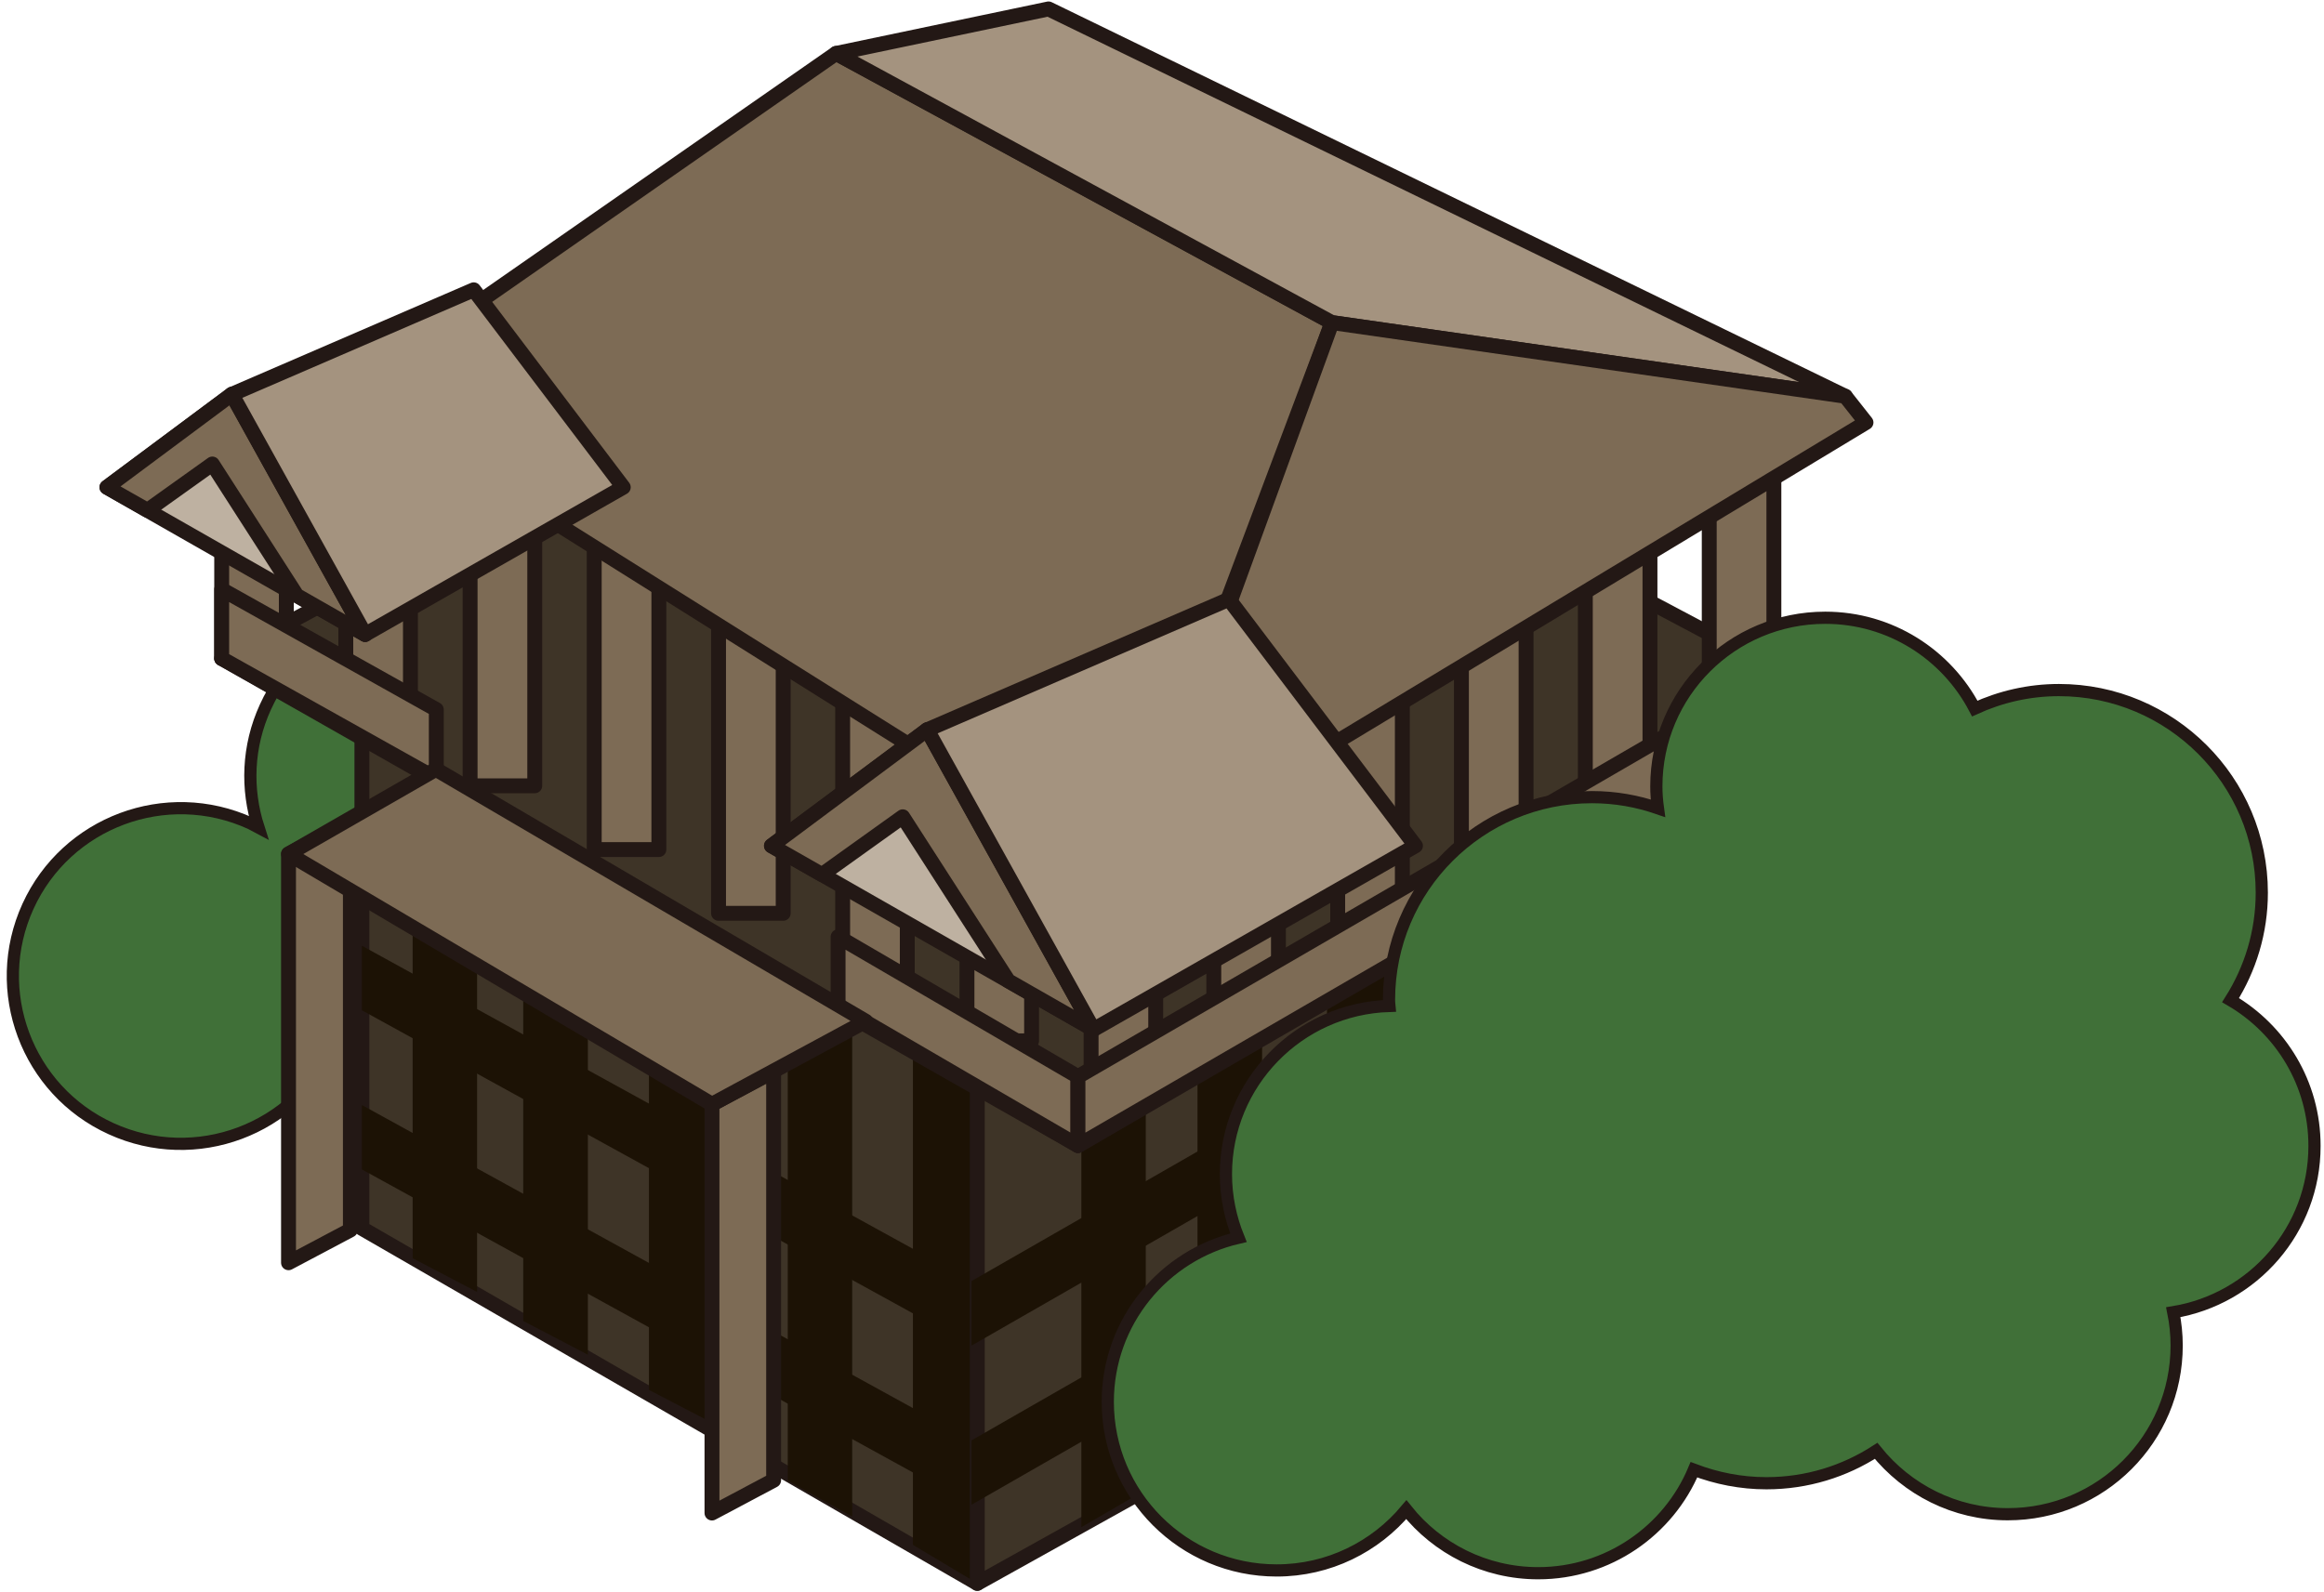 <svg width="181" height="124" viewBox="0 0 181 124" fill="none" xmlns="http://www.w3.org/2000/svg">
<path d="M44.483 65.921C47.489 59.345 44.576 51.592 38.008 48.605C31.425 45.603 23.664 48.513 20.674 55.074C19.264 58.153 19.171 61.48 20.132 64.467C19.93 64.359 19.729 64.25 19.512 64.142C12.929 61.14 5.168 64.049 2.178 70.61C-0.812 77.172 2.085 84.94 8.653 87.927C15.237 90.929 22.998 88.019 25.987 81.458C27.397 78.379 27.49 75.052 26.53 72.065C26.731 72.173 26.932 72.282 27.149 72.39C33.733 75.392 41.494 72.483 44.483 65.921Z" fill="#407038" stroke="#231815" stroke-width="0.95" stroke-miterlimit="10"/>
<path d="M28.186 53.68V95.694L76.115 123.347V81.333L28.186 53.68Z" fill="#3E3427" stroke="#231815" stroke-width="1.16" stroke-linejoin="round"/>
<path d="M75.666 104.826L28.186 78.705V73.676L75.666 99.797V104.826Z" fill="#1C1205"/>
<path d="M75.666 117.221L28.186 91.1V86.086L75.666 112.207V117.221Z" fill="#1C1205"/>
<path d="M37.157 100.648L32.138 98.017V61.156H37.157V100.648Z" fill="#1C1205"/>
<path d="M45.785 105.536L40.75 102.905V66.029H45.785V105.536Z" fill="#1C1205"/>
<path d="M55.56 110.89L50.541 108.275V71.398H55.56V110.89Z" fill="#1C1205"/>
<path d="M66.373 118.147L61.353 115.346V78.191H66.373V118.147Z" fill="#1C1205"/>
<path d="M76.117 123.349L71.098 120.347V81.676L76.117 84.894V123.349Z" fill="#1C1205"/>
<path d="M76.115 81.335V123.349L130.922 92.817V50.262L76.115 81.335Z" fill="#3E3427" stroke="#231815" stroke-width="1.16" stroke-linejoin="round"/>
<path d="M75.667 104.826V99.797L131.031 68.043V73.072L75.667 104.826Z" fill="#1C1205"/>
<path d="M75.667 117.221V112.207L131.031 80.453V85.467L75.667 117.221Z" fill="#1C1205"/>
<path d="M89.237 116.06L84.218 118.969V88.53L89.237 85.621V116.06Z" fill="#1C1205"/>
<path d="M98.298 111.54L93.264 114.449V84.011L98.298 81.086V111.54Z" fill="#1C1205"/>
<path d="M108.383 105.845L103.349 108.754V78.316L108.383 75.406V105.845Z" fill="#1C1205"/>
<path d="M117.135 100.599L112.116 103.508V73.054L117.135 70.144V100.599Z" fill="#1C1205"/>
<path d="M126.042 95.634L121.023 98.543V68.105L126.042 65.195V95.634Z" fill="#1C1205"/>
<path d="M143.376 54.793L76.704 19.434L17.266 51.296L83.954 89.24L115.168 70.825L143.376 54.793Z" fill="#3E3427" stroke="#231815" stroke-width="1.16" stroke-linejoin="round"/>
<path d="M90.011 55.582H84.977V84.442H90.011V55.582Z" fill="#7D6B55" stroke="#231815" stroke-width="1.16" stroke-linejoin="round"/>
<path d="M80.344 52.643H75.31V81.085H80.344V52.643Z" fill="#7D6B55" stroke="#231815" stroke-width="1.16" stroke-linejoin="round"/>
<path d="M70.662 48.094H65.628V76.118H70.662V48.094Z" fill="#7D6B55" stroke="#231815" stroke-width="1.16" stroke-linejoin="round"/>
<path d="M60.997 43.543H55.962V71.15H60.997V43.543Z" fill="#7D6B55" stroke="#231815" stroke-width="1.16" stroke-linejoin="round"/>
<path d="M51.315 38.994H46.28V66.183H51.315V38.994Z" fill="#7D6B55" stroke="#231815" stroke-width="1.16" stroke-linejoin="round"/>
<path d="M41.648 34.443H36.613V61.215H41.648V34.443Z" fill="#7D6B55" stroke="#231815" stroke-width="1.16" stroke-linejoin="round"/>
<path d="M31.966 29.91H26.932V56.264H31.966V29.91Z" fill="#7D6B55" stroke="#231815" stroke-width="1.16" stroke-linejoin="round"/>
<path d="M22.3 31.705H17.266V51.296H22.3V31.705Z" fill="#7D6B55" stroke="#231815" stroke-width="1.16" stroke-linejoin="round"/>
<path d="M99.569 52.397H94.534V79.632H99.569V52.397Z" fill="#7D6B55" stroke="#231815" stroke-width="1.16" stroke-linejoin="round"/>
<path d="M109.219 44.891H104.184V73.689H109.219V44.891Z" fill="#7D6B55" stroke="#231815" stroke-width="1.16" stroke-linejoin="round"/>
<path d="M118.855 37.371H113.82V67.717H118.855V37.371Z" fill="#7D6B55" stroke="#231815" stroke-width="1.16" stroke-linejoin="round"/>
<path d="M128.505 29.865H123.47V61.774H128.505V29.865Z" fill="#7D6B55" stroke="#231815" stroke-width="1.16" stroke-linejoin="round"/>
<path d="M138.155 30.004H133.121V55.8H138.155V30.004Z" fill="#7D6B55" stroke="#231815" stroke-width="1.16" stroke-linejoin="round"/>
<path d="M65.118 4.16L27.135 30.607L87.441 68.473L103.737 25.128L65.118 4.16Z" fill="#7D6B55" stroke="#231815" stroke-width="1.16" stroke-linejoin="round"/>
<path d="M81.661 0.695L65.117 4.162L103.736 25.13L143.717 30.871L81.661 0.695Z" fill="#A4937F" stroke="#231815" stroke-width="1.16" stroke-linejoin="round"/>
<path d="M90.135 62.438L103.736 25.129L143.717 30.87L145.329 32.913L93.171 64.388L90.135 62.438Z" fill="#7D6B55" stroke="#231815" stroke-width="1.16" stroke-linejoin="round"/>
<path d="M60.083 65.889L85.163 80.203L72.212 56.852L60.083 65.889Z" fill="#BEB1A1" stroke="#231815" stroke-width="1.16" stroke-linejoin="round"/>
<path d="M78.532 76.412L85.163 80.203L72.212 56.852L60.083 65.889L64.018 68.133L70.307 63.63L78.532 76.412Z" fill="#7D6B55" stroke="#231815" stroke-width="1.16" stroke-linejoin="round"/>
<path d="M95.712 46.685L72.212 56.852L85.162 80.204L110.242 65.89L95.712 46.685Z" fill="#A4937F" stroke="#231815" stroke-width="1.16" stroke-linejoin="round"/>
<path d="M8.328 37.959L28.435 49.426L18.056 30.717L8.328 37.959Z" fill="#BEB1A1" stroke="#231815" stroke-width="1.16" stroke-linejoin="round"/>
<path d="M23.122 46.393L28.435 49.426L18.056 30.717L8.328 37.959L11.488 39.754L16.538 36.148L23.122 46.393Z" fill="#7D6B55" stroke="#231815" stroke-width="1.16" stroke-linejoin="round"/>
<path d="M36.894 22.576L18.057 30.716L28.436 49.425L48.542 37.958L36.894 22.576Z" fill="#A4937F" stroke="#231815" stroke-width="1.16" stroke-linejoin="round"/>
<path d="M33.98 60.661L17.266 51.299V45.914L33.98 55.276V60.661Z" fill="#7D6B55" stroke="#231815" stroke-width="1.16" stroke-linejoin="round"/>
<path d="M83.954 89.24L65.272 78.362V72.977L83.954 83.871V89.24Z" fill="#7D6B55" stroke="#231815" stroke-width="1.16" stroke-linejoin="round"/>
<path d="M143.377 54.795L83.954 89.242V83.872L143.377 49.41V54.795Z" fill="#7D6B55" stroke="#231815" stroke-width="1.16" stroke-linejoin="round"/>
<path d="M60.253 115.316L55.451 117.869V86.022L60.253 83.469V115.316Z" fill="#7D6B55" stroke="#231815" stroke-width="1.16" stroke-linejoin="round"/>
<path d="M27.289 95.818L22.471 98.371V66.524L27.289 63.971V95.818Z" fill="#7D6B55" stroke="#231815" stroke-width="1.16" stroke-linejoin="round"/>
<path d="M33.95 59.934L22.472 66.526L55.452 86.024L67.426 79.555L33.95 59.934Z" fill="#7D6B55" stroke="#231815" stroke-width="1.16" stroke-linejoin="round"/>
<path d="M180.26 89.257C180.26 84.413 177.627 80.189 173.723 77.914C175.257 75.484 176.155 72.621 176.155 69.542C176.155 60.83 169.076 53.758 160.354 53.758C158.015 53.758 155.8 54.284 153.802 55.197C151.602 50.988 147.218 48.125 142.153 48.125C134.888 48.125 129.001 54.005 129.001 61.263C129.001 61.836 129.048 62.408 129.125 62.965C127.514 62.408 125.795 62.099 123.982 62.099C115.261 62.099 108.181 69.171 108.181 77.883C108.181 78.053 108.197 78.208 108.212 78.363C101.149 78.579 95.479 84.367 95.479 91.47C95.479 93.218 95.835 94.89 96.455 96.422C90.63 97.768 86.277 102.967 86.277 109.204C86.277 116.461 92.164 122.342 99.429 122.342C103.488 122.342 107.113 120.5 109.529 117.606C111.93 120.624 115.648 122.558 119.8 122.558C125.252 122.558 129.946 119.231 131.929 114.496C133.679 115.161 135.585 115.548 137.568 115.548C140.728 115.548 143.655 114.62 146.118 113.026C148.535 116.028 152.222 117.962 156.373 117.962C163.639 117.962 169.525 112.082 169.525 104.824C169.525 103.942 169.432 103.06 169.262 102.225C175.489 101.203 180.26 95.802 180.26 89.288V89.257Z" fill="#407038" stroke="#231815" stroke-width="0.95" stroke-miterlimit="10"/>
</svg>
